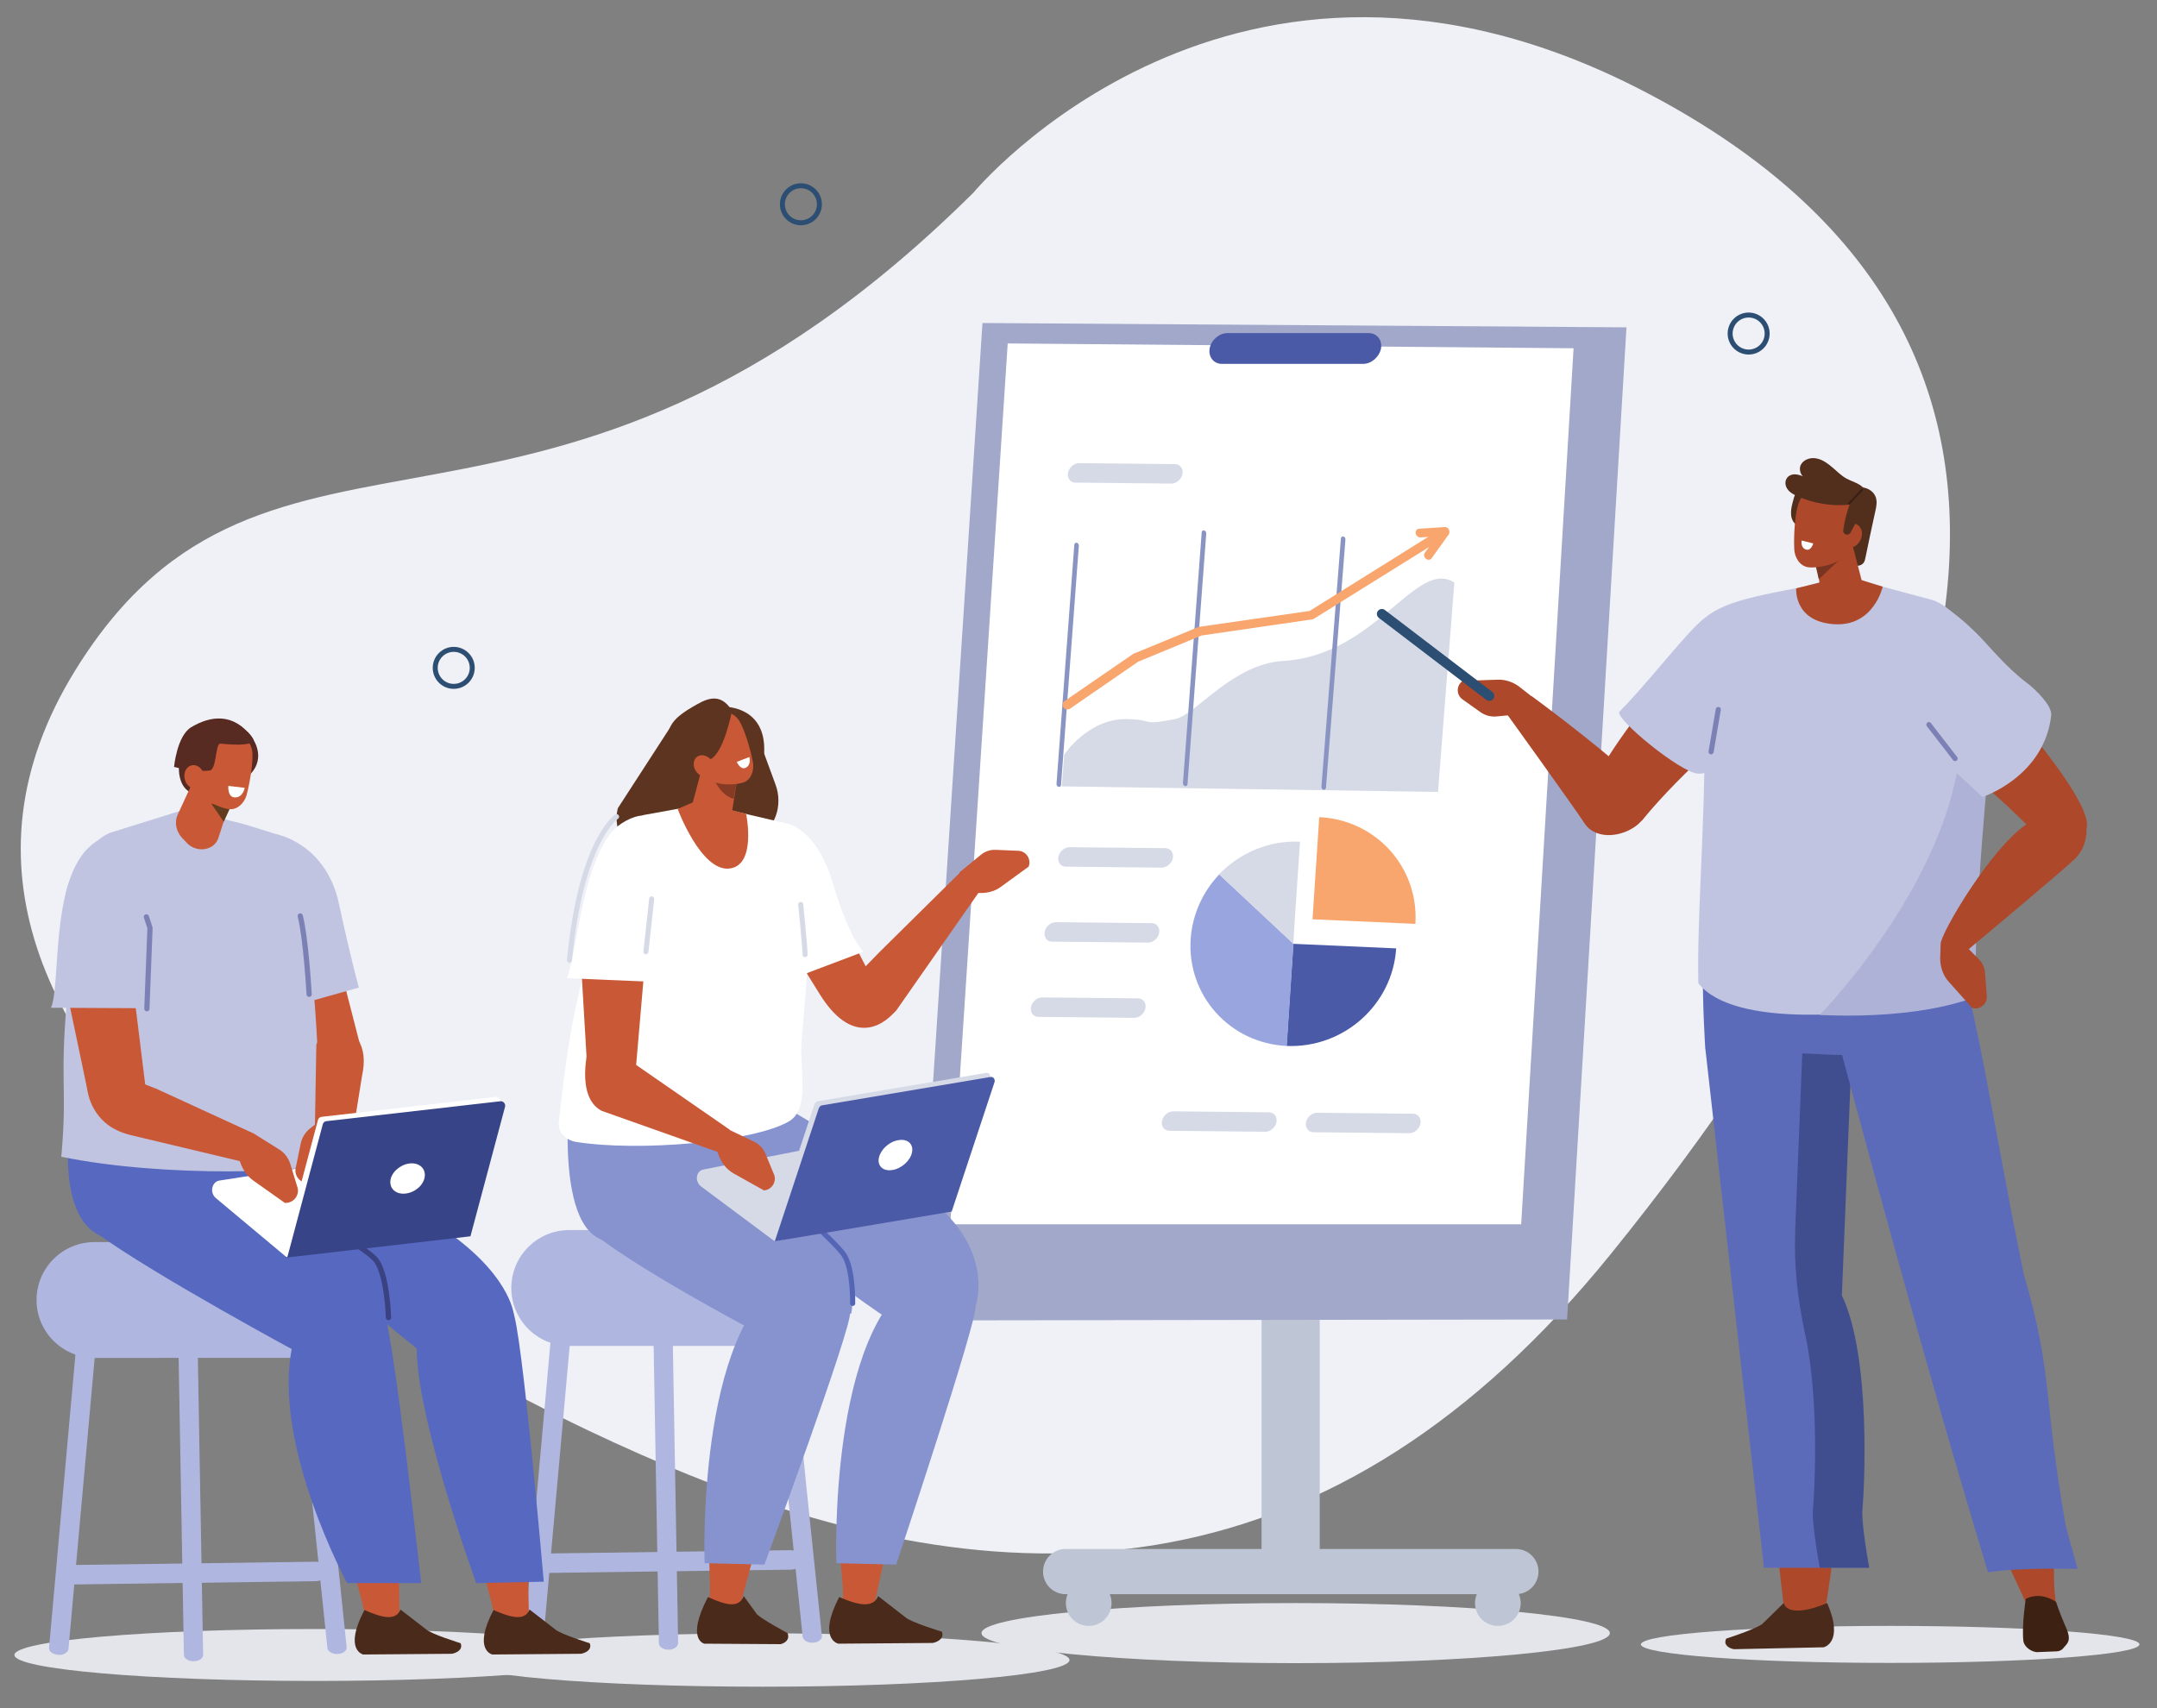 <?xml version="1.0" encoding="utf-8"?>
<!-- Generator: Adobe Illustrator 27.4.0, SVG Export Plug-In . SVG Version: 6.00 Build 0)  -->
<svg version="1.1" id="Layer_1" xmlns="http://www.w3.org/2000/svg" xmlns:xlink="http://www.w3.org/1999/xlink" x="0px" y="0px"
	 viewBox="0 0 897.3 710.8" style="enable-background:new 0 0 897.3 710.8;" xml:space="preserve">
<rect x="0" y="0" width="897.3" height="710.8" fill="#808080" stroke="none"/>
<style type="text/css">
	.st0{fill-rule:evenodd;clip-rule:evenodd;fill:#E3E5EB;}
	.st1{fill:#EFF1F7;}
	.st2{fill:#BEC5D4;}
	.st3{fill:#A1A8C9;}
	.st4{fill:#FFFFFF;}
	.st5{fill:#4B5AA6;}
	
		.st6{fill-rule:evenodd;clip-rule:evenodd;fill:none;stroke:#2D4E73;stroke-width:2.072;stroke-linecap:round;stroke-miterlimit:10;}
	.st7{fill:#AFB7E0;}
	.st8{fill-rule:evenodd;clip-rule:evenodd;fill:#AFB7E0;}
	.st9{fill:#5C3420;}
	.st10{fill-rule:evenodd;clip-rule:evenodd;fill:#C95836;}
	.st11{fill:#8693CF;}
	.st12{fill-rule:evenodd;clip-rule:evenodd;fill:#4A2A1A;}
	.st13{fill:none;stroke:#5565B5;stroke-width:2.135;stroke-linecap:round;stroke-linejoin:round;stroke-miterlimit:10;}
	.st14{fill:#D5DAE6;}
	.st15{fill-rule:evenodd;clip-rule:evenodd;fill:#D5DAE6;}
	.st16{fill-rule:evenodd;clip-rule:evenodd;fill:#4B5AA6;}
	.st17{fill-rule:evenodd;clip-rule:evenodd;fill:#FFFFFF;}
	.st18{fill-rule:evenodd;clip-rule:evenodd;fill:#5C3420;}
	.st19{fill-rule:evenodd;clip-rule:evenodd;fill:#873B24;}
	.st20{fill:#C95836;}
	
		.st21{fill-rule:evenodd;clip-rule:evenodd;fill:none;stroke:#D5DAE6;stroke-width:2.099;stroke-linecap:round;stroke-linejoin:round;stroke-miterlimit:10;}
	.st22{fill:#F9A56E;}
	.st23{fill:#99A5DE;}
	.st24{fill:#8A94C2;}
	.st25{fill-rule:evenodd;clip-rule:evenodd;fill:#AD482A;}
	.st26{fill-rule:evenodd;clip-rule:evenodd;fill:#5B6BBA;}
	.st27{fill-rule:evenodd;clip-rule:evenodd;fill:#404E8F;}
	.st28{fill:#AD482A;}
	.st29{fill:#5B6BBA;}
	.st30{fill-rule:evenodd;clip-rule:evenodd;fill:#3D2213;}
	.st31{fill-rule:evenodd;clip-rule:evenodd;fill:#728F3B;}
	.st32{fill-rule:evenodd;clip-rule:evenodd;fill:#C1C4E0;}
	.st33{fill-rule:evenodd;clip-rule:evenodd;fill:#AEB2D6;}
	
		.st34{fill-rule:evenodd;clip-rule:evenodd;fill:none;stroke:#E3BDA8;stroke-width:2.027;stroke-linecap:round;stroke-linejoin:round;stroke-miterlimit:10;}
	.st35{fill:none;stroke:#7B81B5;stroke-width:2.135;stroke-linecap:round;stroke-linejoin:round;stroke-miterlimit:10;}
	.st36{fill:#522E1D;}
	.st37{fill-rule:evenodd;clip-rule:evenodd;fill:#783420;}
	
		.st38{fill-rule:evenodd;clip-rule:evenodd;fill:none;stroke:#361E13;stroke-width:0.737;stroke-linecap:round;stroke-miterlimit:10;}
	.st39{fill-rule:evenodd;clip-rule:evenodd;fill:#2D4E73;}
	.st40{fill:#5668BF;}
	.st41{fill:none;stroke:#3B4282;stroke-width:2.212;stroke-linecap:round;stroke-linejoin:round;stroke-miterlimit:10;}
	
		.st42{fill-rule:evenodd;clip-rule:evenodd;fill:none;stroke:#7B81B5;stroke-width:2.177;stroke-linecap:round;stroke-linejoin:round;stroke-miterlimit:10;}
	.st43{fill-rule:evenodd;clip-rule:evenodd;fill:#374487;}
	.st44{fill-rule:evenodd;clip-rule:evenodd;fill:#572A22;}
	.st45{fill-rule:evenodd;clip-rule:evenodd;fill:#633C1D;}
</style>
<path class="st0" d="M255.8,688.6c0,6-55.9,10.8-124.9,10.8c-69,0-124.9-4.8-124.9-10.8c0-6,55.9-10.8,124.9-10.8
	S255.8,682.6,255.8,688.6z"/>
<ellipse class="st0" cx="539" cy="679.5" rx="130.7" ry="12.5"/>
<path class="st1" d="M286.2,613.5C192.8,575.8-69.8,441.8,31.5,278.6C111.6,149.4,226.6,257,405,80.1c0,0,108-130.5,278.3-42.4
	c190.2,98.5,153.4,277.9-13,483.8C555.3,663.7,424.2,669.2,286.2,613.5z"/>
<path class="st2" d="M536.9,663.1L536.9,663.1c-6.6,0-12.1-5.4-12.1-12.1V303.9c0-6.6,5.4-12.1,12.1-12.1l0,0
	c6.6,0,12.1,5.4,12.1,12.1V651C549,657.7,543.6,663.1,536.9,663.1z"/>
<polygon class="st3" points="651.9,549 381.7,549.4 408.7,134.4 676.6,136.2 "/>
<polygon class="st4" points="632.8,509.4 395.3,509.4 419.2,142.9 654.6,144.9 "/>
<path class="st5" d="M567.1,151.4h-58.8c-3.4,0-5.7-2.9-5.1-6.4l0,0c0.6-3.5,4-6.4,7.4-6.4h58.8c3.4,0,5.7,2.9,5.1,6.4l0,0
	C573.8,148.5,570.5,151.4,567.1,151.4z"/>
<path class="st2" d="M630.6,663.3H443.3c-5.2,0-9.4-4.2-9.4-9.4l0,0c0-5.2,4.2-9.4,9.4-9.4h187.3c5.2,0,9.4,4.2,9.4,9.4l0,0
	C640,659.1,635.8,663.3,630.6,663.3z"/>
<circle class="st2" cx="452.9" cy="667" r="9.5"/>
<circle class="st2" cx="623.1" cy="667" r="9.5"/>
<ellipse transform="matrix(0.23 -0.973 0.973 0.23 425.291 814.565)" class="st6" cx="727.3" cy="138.6" rx="7.7" ry="7.7"/>
<ellipse transform="matrix(0.707 -0.707 0.707 0.707 37.501 260.468)" class="st6" cx="333.2" cy="85" rx="7.7" ry="7.7"/>
<ellipse transform="matrix(0.707 -0.707 0.707 0.707 -141.206 214.889)" class="st6" cx="188.8" cy="277.9" rx="7.7" ry="7.7"/>
<g>
	<path class="st0" d="M444.9,690.7c0,6.1-57.1,11.1-127.5,11.1c-70.4,0-127.5-4.9-127.5-11.1s57.1-11.1,127.5-11.1
		S444.9,684.6,444.9,690.7z"/>
	<g>
		<g>
			<path class="st7" d="M278.1,686.4C278.1,686.4,278.1,686.4,278.1,686.4c2.3,0,4-1.3,4-2.8l-2.7-152.1c0-1.5-1.8-2.7-4-2.7
				c0,0,0,0,0,0c-2.2,0-4,1.3-4,2.8l2.7,152.1C274.1,685.2,275.9,686.4,278.1,686.4z"/>
		</g>
	</g>
	<path class="st8" d="M212.7,535.9L212.7,535.9c0-13.3,10.8-24.1,24.1-24.1h80.8c13.3,0,24.1,10.8,24.1,24.1l0,0
		c0,13.3-10.8,24.1-24.1,24.1h-80.8C223.5,560,212.7,549.2,212.7,535.9z"/>
	<g>
		<g>
			<path class="st7" d="M337.9,683.5c0.1,0,0.2,0,0.3,0c2.2-0.1,3.9-1.4,3.7-2.9l-6.4-61.5l-7.8-78.8c-0.1-1.5-2.1-2.6-4.3-2.5
				c-2.2,0.1-3.9,1.4-3.7,2.9l7.8,78.8l6.4,61.5C334.1,682.4,335.8,683.5,337.9,683.5z"/>
		</g>
	</g>
	<g>
		<g>
			<path class="st7" d="M225.5,654.5C225.5,654.5,225.6,654.5,225.5,654.5l103.6-1.4c2.5,0,4.5-1.9,4.4-4.1c0-2.2-2.1-4-4.5-4
				c0,0,0,0-0.1,0l-103.5,1.4c-2.5,0-4.5,1.9-4.4,4.1C221,652.8,223,654.5,225.5,654.5z"/>
		</g>
	</g>
	<g>
		<g>
			<path class="st7" d="M222.1,683.8c2.1,0,3.9-1.1,4-2.6l13-144.7c0.1-1.5-1.6-2.8-3.8-2.9c-2.3-0.1-4.1,1.1-4.3,2.5L218,681
				c-0.1,1.5,1.6,2.8,3.8,2.9C221.9,683.8,222,683.8,222.1,683.8z"/>
		</g>
	</g>
	<path class="st9" d="M314.3,303.8l8.3,22.6c3.3,8.8-0.4,18.9-7.6,21.1c-11.9,3.7-29.8,8.2-46.5,8c-7.9-0.1-13.8-9.8-11.5-19.2
		l21.7-33.5L314.3,303.8z"/>
	<path class="st10" d="M295.8,637.1c-1.5,10-0.2,19-0.5,26.2c-0.2,4.3-1.3,1.8,3.3,3.4c5.6,2,5.8,9.9,8.2,5.3l10.4-38.4L295.8,637.1
		z"/>
	<path class="st11" d="M405.8,543.5c0,0,10-27-26.7-49.9c-5.5-3.5-62.9-41.6-65.3-38.4c-2.6,3.6-39.6,2.2-38.7,4.5
		c15.1,37.5,97.8,91.4,97.8,91.4L405.8,543.5z"/>
	<path class="st11" d="M354.1,546.5c0,0,4.3-17-12.9-34.3c-19.2-19.3-58-47-60.8-44.1c-3,3.2-33.8,45-32.2,46.2
		c21.7,16.6,69.4,41.5,69.4,41.5L354.1,546.5z"/>
	<path class="st11" d="M353.6,546.2C354.5,552.1,318,651,318,651l-24.9-0.6c0,0-3.4-97.2,34-119.1
		C327.2,531.2,353.1,543.2,353.6,546.2z"/>
	<path class="st10" d="M349.7,637.1c-0.9,10,0.9,19,1,26.2c0.1,4.3-1.2,1.8,3.5,3.4c5.8,2,6.4,9.9,8.6,5.3l8.2-38.4L349.7,637.1z"/>
	<path class="st12" d="M365.3,664.1l11.2,8.7c2.3,2.2,15.3,6.1,15.3,6.1l0,0c1.1,2.7-1.6,4.3-3.8,4.7l-39.2,0.3
		c0,0-8.9-1.6,0.3-19.4C356.1,667.5,363.1,669.6,365.3,664.1z"/>
	<path class="st12" d="M309.4,664.1l5.5,7.6c2.3,2.2,12.7,7.8,12.7,7.8c1.1,2.7-1.1,4.2-2.9,4.6l-31.7-0.2c0,0-7.8-1.6,1.5-19.4
		C301.3,667.5,307.2,669.6,309.4,664.1z"/>
	<path class="st11" d="M405.8,543.5c0.9,5.9-33,107.5-33,107.5l-24.9-0.6c0,0-3.4-97.2,34-119.1
		C382.1,531.2,405.4,540.5,405.8,543.5z"/>
	<path class="st11" d="M341.2,523.5c-1.8-3.8-47.7-47.9-50.5-49.7l9-21.4l0.8-3.5l-6.2-0.6l-9.3-7l-2.5,5.8l-44.4-4.3
		c0,0-9.2,64.7,12,72.9c21.3,8.2,63.4,10.6,63.4,10.6C344.9,533.6,344.7,531.1,341.2,523.5z"/>
	<path class="st13" d="M354.7,542.3c0,0,0.3-14.5-3.7-20.3c-4-5.8-27.2-26.1-26.4-25.9"/>
	<path class="st14" d="M322.3,516.5l61.8-11.8c13-2.5,14-21.6,1.5-28.2l-11.2-5.9l-81.8,16c-3.1,0.6-3.7,5-0.9,7.1L322.3,516.5z"/>
	<path class="st15" d="M320.5,514.8l73.6-12.4l17.8-53.8c0.4-1.2-0.5-2.4-1.6-2.2l-70.1,11.8c-0.6,0.1-1.2,0.6-1.4,1.3L320.5,514.8z
		"/>
	<path class="st16" d="M322.3,516.5l73.6-12.4l17.8-53.8c0.4-1.2-0.5-2.4-1.6-2.2l-70.1,11.8c-0.6,0.1-1.2,0.6-1.4,1.3L322.3,516.5z
		"/>
	<path class="st17" d="M365.6,481.8c-0.7,3.4,1.9,5.7,5.7,5c3.8-0.6,7.5-4,8.1-7.4c0.7-3.4-1.9-5.7-5.7-5
		C369.9,475,366.3,478.3,365.6,481.8z"/>
	<path class="st18" d="M301.6,294.1c0,0,17.1-0.3,16.3,18.9c-0.8,19.2-25-0.2-25-0.2L301.6,294.1z"/>
	<path class="st10" d="M363.8,409.2l-22.1-42.9c-6.2-13.4-15.5-17.1-24.8-8.3h0c-3.7,3.5-4.2,10.1-1.2,15l25.4,40.8
		c12.8,20.5,25.2,14.1,31.3,7L363.8,409.2z"/>
	<path class="st10" d="M355.1,407.2c0,0,8.4,22.3,17.7,13.3l38.9-55.7l-12.4-1.7l-33.4,33L355.1,407.2z"/>
	<path class="st17" d="M327.1,342.6l-24.3-5.7c0,0-0.1,0-0.1-0.1l-3.4-2.4c-0.1,0-0.1-0.1-0.2-0.1l-7.6,0.5c0,0,0,0,0,0l-23.7,4.3
		c0,0-0.1,0-0.1,0c-9.8,5.4-9.9,7.1-14.3,19.9c0,0,0,0.1,0,0.1l-7.6,33.2c0,0-0.6,3.6-0.6,3.6c-7.2,27-9.1,38.4-12.7,70.6
		c-0.8,7.3,6.8,8.6,7,8.6c26.1,4.2,73.5,0.1,88.5-8.4c9.2-5.2,4.6-21.8,5.4-32.6c3.8-47.3,6.4-66.3-6.1-91.6
		C327.1,342.7,327.2,342.6,327.1,342.6z"/>
	<path class="st10" d="M307.3,320.1c0,0-1.9,11.8-3.4,21.5c-0.4,2.6-2.1,4.8-4.5,5.7c-2.4,0.9-5,0.5-6.9-1.2
		c-0.6-0.6-1.2-1.1-1.8-1.6c-2.6-2.3-3.7-6-2.8-9.5c2.4-8.9,6.7-25.2,6.7-25.2L307.3,320.1L307.3,320.1z"/>
	<path class="st19" d="M306.5,325.4l-1.3,7c-4.9-1.5-7.5-6.1-9.7-11.4L306.5,325.4z"/>
	<path class="st10" d="M286.8,309c-1.2-3.1,0.2-6.6,3.1-7.8c3.1-1.3,7.1-3,10.3-4.3c2.9-1.2,5.9,0.5,7.5,3.3
		c2,3.4,4.4,11.1,5.5,16.9c0.6,3.3-0.6,7-3.5,8.3c-3.1,1.3-13.8,2.2-17.1-3.4C290.2,317.8,288.6,313.6,286.8,309L286.8,309z"/>
	<path class="st17" d="M311.7,315l-5.2,2c0,0,1.5,3.6,3.8,2.4C312.7,318.1,311.7,315,311.7,315z"/>
	<path class="st10" d="M262.9,463.2l5-58c0-14.9-3.2-25.3-15.8-24.3l-4.4,2.6c-5,0.4-7.2,2.8-6.5,8.7l3.4,57.8L262.9,463.2z"/>
	<path class="st20" d="M399.1,363l8.9-7.3c1.8-1.5,4-2.2,6.3-2.1l9.4,0.4c3.3,0.2,5.4,3.6,4.2,6.6l0,0l-11.7,8.5
		c-2.6,1.9-6,2.7-9.6,2.4l-5.9-0.6L399.1,363z"/>
	<path class="st10" d="M245,435c0,0-6,21.3,5.3,27.2l56.7,20.1l-3.5-12.3l-39-27L245,435z"/>
	<path class="st20" d="M303.4,470.1l10.4,5c2.1,1,3.7,2.7,4.6,4.9l3.6,8.7c1.2,3-1,6.4-4.2,6.6l0,0l-12.7-7.1
		c-2.8-1.6-5-4.3-6.2-7.7l-2-5.6L303.4,470.1z"/>
	<path class="st18" d="M304.5,295.7c0,0-3.3,17.9-9.3,20.4c-3.1,1.3-5.1,6.7-7.2,8.9c-3.9,4-10.7-8.2-10.7-13.8
		c0.1-8.3,1.7-11.7,10.5-16.9C293.1,291.2,299.3,287.3,304.5,295.7z"/>
	<path class="st10" d="M290,321.5c1.8,2,4.5,2.5,6.1,1c1.6-1.5,1.5-4.4-0.3-6.4c-1.8-2-4.5-2.5-6.1-1
		C288.1,316.6,288.2,319.5,290,321.5z"/>
	<path class="st17" d="M272.9,364.2l-1.8,44.3l-35.3-1.5c4-8.8,6-44.8,18.3-60.4c3.1-3.9,9.1-7.2,13.5-7.3
		C276.1,339,272.9,364.2,272.9,364.2z"/>
	<path class="st17" d="M327.2,342.6c0,0,12.4,1.7,19.3,25c6.9,23.3,12.7,28.4,12.7,28.4l-36.5,13.8l-5.6-53.8L327.2,342.6z"/>
	<path class="st21" d="M334.9,397.2c0-3.1-1.8-20.9-1.8-20.9"/>
	<line class="st21" x1="268.7" y1="396" x2="271.1" y2="374"/>
	<path class="st10" d="M310.4,338.7c0,0,4.5,21.7-7.2,22.7c-11.7,1-21.3-24.8-21.3-24.8s7.9-3.5,8.2-3.5
		C290.4,333.2,310.4,338.7,310.4,338.7z"/>
</g>
<g>
	<g>
		<g>
			<g>
				<path class="st22" d="M548.8,340l-2.8,42.5l42.8,1.9C590.3,360.9,572.4,341.1,548.8,340z"/>
			</g>
		</g>
		<path class="st5" d="M580.8,394.6l-42.8-1.9l-2.8,42.5C558.9,436.2,579.3,418.1,580.8,394.6z"/>
		<path class="st23" d="M495.3,390.8c-1.5,23.5,16.4,43.3,40,44.4l2.8-42.5l-30.9-28.9C500.4,371,496,380.4,495.3,390.8z"/>
		<path class="st14" d="M540.8,350.2c-13.1-0.6-25.2,4.8-33.7,13.6l30.9,28.9l0.9-14.2L540.8,350.2z"/>
	</g>
	<g>
		<g>
			<path class="st14" d="M442.7,314c0,0,9.8-14.9,25.7-14.8c12.2,0.1,5.5,2.9,20.4,0c8.7-1.7,23.8-23,45.1-24.2
				c38.6-2.3,55.2-42.9,71.1-32.6l-6.8,87.1l-156.5-2.3L442.7,314z"/>
		</g>
	</g>
	<g>
		<g>
			<g>
				<path class="st24" d="M440.6,327.4c-0.1,0-0.1,0-0.2,0c-0.5-0.1-0.9-0.6-0.9-1.2l7.4-99.5c0-0.6,0.5-0.9,1-0.9
					c0.5,0.1,0.9,0.6,0.9,1.2l-7.4,99.5C441.4,327.1,441.1,327.4,440.6,327.4z"/>
			</g>
		</g>
	</g>
	<g>
		<g>
			<g>
				<path class="st24" d="M550.8,328.6c-0.1,0-0.1,0-0.2,0c-0.5-0.1-0.9-0.6-0.9-1.2l8.1-103.3c0-0.6,0.5-0.9,1-0.9
					c0.5,0.1,0.9,0.6,0.9,1.2l-8.1,103.3C551.6,328.2,551.2,328.6,550.8,328.6z"/>
			</g>
		</g>
	</g>
	<g>
		<g>
			<g>
				<path class="st24" d="M493.2,327.1c-0.1,0-0.1,0-0.2,0c-0.5-0.1-0.9-0.6-0.9-1.2l7.8-104.4c0-0.6,0.5-0.9,1-0.8
					c0.5,0.1,0.9,0.6,0.9,1.2L494,326.2C494,326.7,493.6,327.1,493.2,327.1z"/>
			</g>
		</g>
	</g>
	<g>
		<g>
			<path class="st22" d="M443.9,295.2c-0.6,0-1.1-0.3-1.5-0.9c-0.6-0.9-0.4-2,0.3-2.5l28.8-19.8c0.1-0.1,0.2-0.1,0.3-0.1l26.7-11
				c0.1,0,0.2-0.1,0.4-0.1l45.9-6.6l54.1-33.8c0.8-0.5,1.8-0.2,2.4,0.7c0.5,0.9,0.3,2-0.4,2.5l-54.4,33.9c-0.2,0.1-0.4,0.2-0.6,0.2
				l-46,6.7l-26.4,10.9l-28.6,19.7C444.5,295.1,444.2,295.2,443.9,295.2z"/>
		</g>
	</g>
	<g>
		<g>
			<g>
				<path class="st22" d="M594.3,232.9c-0.4,0-0.8-0.1-1.1-0.4c-0.8-0.7-1-1.8-0.4-2.6l4.8-6.7l-6.7,0.4c-0.9,0.1-1.8-0.7-2-1.7
					c-0.1-1,0.5-1.9,1.4-1.9l10.7-0.7c0.7-0.1,1.4,0.4,1.7,1c0.4,0.7,0.3,1.4,0,2l-7.1,9.9C595.3,232.7,594.8,232.9,594.3,232.9z"/>
			</g>
		</g>
	</g>
	<path class="st14" d="M447.3,200.8l40,0.4c2.1,0,4.2-1.8,4.6-4l0,0c0.4-2.2-0.9-4-3-4.1l-40-0.4c-2.1,0-4.2,1.8-4.6,4l0,0
		C443.9,198.9,445.2,200.8,447.3,200.8z"/>
	<path class="st14" d="M443.3,360.6l40,0.4c2.1,0,4.2-1.8,4.6-4l0,0c0.4-2.2-0.9-4-3-4.1l-40-0.4c-2.1,0-4.2,1.8-4.6,4v0
		C439.9,358.7,441.2,360.6,443.3,360.6z"/>
	<path class="st14" d="M437.6,391.8l40,0.4c2.1,0,4.2-1.8,4.6-4l0,0c0.4-2.2-0.9-4-3-4.1l-40-0.4c-2.1,0-4.2,1.8-4.6,4l0,0
		C434.2,390,435.5,391.8,437.6,391.8z"/>
	<path class="st14" d="M546.3,471.1l40,0.4c2.1,0,4.2-1.8,4.6-4l0,0c0.4-2.2-0.9-4-3-4.1l-40-0.4c-2.1,0-4.2,1.8-4.6,4l0,0
		C542.9,469.2,544.2,471,546.3,471.1z"/>
	<path class="st14" d="M486.4,470.5l40,0.4c2.1,0,4.2-1.8,4.6-4l0,0c0.4-2.2-0.9-4-3-4.1l-40-0.4c-2.1,0-4.2,1.8-4.6,4l0,0
		C482.9,468.6,484.3,470.4,486.4,470.5z"/>
	<path class="st14" d="M431.9,423.1l40,0.4c2.1,0,4.2-1.8,4.6-4l0,0c0.4-2.2-0.9-4-3-4.1l-40-0.4c-2.1,0-4.2,1.8-4.6,4l0,0
		C428.5,421.2,429.8,423.1,431.9,423.1z"/>
</g>
<ellipse class="st0" cx="786.3" cy="684.2" rx="103.7" ry="7.7"/>
<path class="st25" d="M759.1,670.7c0,0,16.9-93.9-0.1-131l13.8-127.3l-59.5,4.1l29.1,255.1L759.1,670.7z"/>
<path class="st12" d="M742,667l-8.8,8.6c-2.4,2.1-15.1,6.2-15.1,6.2l0,0c-1.3,2.6,1.1,4,3.2,4.4l37.3-0.8c0,0,8.7-1.8,1.5-18.4
	C753.2,670,743.6,672.2,742,667z"/>
<path class="st26" d="M709.4,436.2l24.4,216.1h43.4c0,0-3.5-18.8-2.8-24.8c0.7-6,4-62.5-8.5-88.6l4.3-106L709.4,436.2z"/>
<path class="st27" d="M766.2,539l4.3-106l-20.6,1.1l-3.1,77.6c-0.6,14.5,1,29,4.1,43.3c6.2,28.2,3.8,67.6,3.3,72.5
	c-0.7,6,2.8,24.8,2.8,24.8h20.6c0,0-3.5-18.8-2.8-24.8C775.4,621.6,778.7,565,766.2,539z"/>
<path class="st26" d="M798.4,349.3l-81.1,6.2c-13.2,4.8-7.9,80.9-7.9,80.9l53.3,2.5c24.8-0.5,54.1,18.9,57.2-22.4
	C823.4,369.3,798.4,349.3,798.4,349.3z"/>
<path class="st28" d="M854.6,640.8c-0.1,0.1-0.1,0.2-0.9,1.2c1.5,10.3,0,14.3,1.5,24.6c-4.3,0.7-5.6,7.5-10,8
	c-1.2,0.2-0.6-5.7-1.8-6.4l-12.5-27L854.6,640.8z"/>
<path class="st29" d="M752,385.6c23.8,89.1,47.7,178.3,75,268.6c12.9-2.1,37.3-1.4,37.3-1.4s-4.6-16-5-18.3
	c-9.6-54.4-5.1-62.2-17.4-104.3c-12.6-60.8-17.7-102.5-32-151.9c-21.6,1.7-35.8,6-57.3,8.3c-0.3,0-0.6,0.1-0.9,0.1
	C751.4,387,751.1,387.3,752,385.6z"/>
<path class="st30" d="M842.7,665.3c0,0-1.7,10.7-1,17.4c0.1,1.1,0.9,2.4,2.1,3.3c1.2,0.9,2.7,1.5,3.9,1.4c2.7-0.1,5.8-0.2,7.7-0.3
	c1.2,0,2.2-0.5,2.8-1.2c0.4-0.4,0.8-1,1.3-1.5c2.2-2.5,0.8-5.3-0.9-9.2c-1.8-4.1-3.3-8.7-3.3-8.7
	C848.1,661.8,842.7,665.3,842.7,665.3z"/>
<path class="st28" d="M634,297l-11.5,1.1c-2.3,0.2-4.6-0.4-6.5-1.7l-7.6-5.4c-2.7-1.9-2.6-5.9,0.1-7.7l0,0l14.6-0.5
	c3.2-0.1,6.6,1,9.4,3.3l4.7,3.7L634,297z"/>
<path class="st31" d="M816.6,407.9c0,0-50.6-3.3-63.9-3.3l64.2-16.7C816.9,387.9,817.5,402,816.6,407.9z"/>
<path class="st25" d="M637.1,289.6c0,0,25.1,18.3,42.8,34.3c18.5,16.6-12.4,31.7-20.8,18.6c-3.4-5.4-33.6-47.3-33.6-47.3
	L637.1,289.6z"/>
<path class="st32" d="M738.9,247.2l22.8-6.2l8.8-0.3l33.9,9.1c11.5,4.7,17.6,17.4,14,29.5l6,31c3.2,33.2-7.3,68.6-7.1,95.9
	c0,4.9-3.5,9.2-8.3,10.1c-33.3,6.4-87.6,11.7-102.5-7.2c-0.6-27.5,2.7-64.3,2.7-106C709.4,272.1,727.9,268.7,738.9,247.2z"/>
<path class="st33" d="M757,422.3c0,0,64.6-65.9,58.5-128.2l12.7,14.1c0,0-7.9,77.9-6.1,106.4C822,414.6,801.3,424.3,757,422.3z"/>
<path class="st34" d="M714,296.6c0,0,10.3-19.3,13.3-24.1"/>
<path class="st25" d="M740,261.5c-30.1-1.5-54.7,26.3-76.7,62.5c-1.8,2.9,17.4,20.2,19.9,17.2c18-21.9,42-41,42-41L740,261.5z"/>
<path class="st32" d="M749.5,244.3c-32,6-37.1,8.2-47.8,20.1c-9,10-18.7,22.2-28,31.7c-2.5,2.5,25.9,25.9,32.9,25.8
	c20-0.1,38.1-45.5,38.1-45.5L749.5,244.3z"/>
<path class="st25" d="M804.3,267.2c-14.7,48.4-10.3,27.1,39.8,76.9c2.7,2.7,7.4-8.7,11.4-6.8c5.2,2.5,12,8.9,12.5,7.3
	c3.9-14-56.6-77.6-56.6-77.6L804.3,267.2z"/>
<path class="st32" d="M810.6,253.6c0,0,5.7,3.8,12.9,11.2c4.1,4.2,11.4,13.2,20,19.6c3.2,2.4,10.2,9.2,9.8,13.2
	c-2.9,25.7-28.6,34-28.6,34l-43.3-40.2L810.6,253.6z"/>
<path class="st25" d="M807.3,392.8c-0.3-3.9,20.9-40.2,36.2-50.2c7.3-4.8,11.6-10.3,15.9-9.7c8.9,1.4,12,16.3,3.8,24.4
	c-5,4.9-44.9,38.2-44.9,38.2L807.3,392.8z"/>
<line class="st35" x1="711.8" y1="312.8" x2="714.8" y2="295.2"/>
<line class="st35" x1="802.4" y1="301.5" x2="813.3" y2="315.6"/>
<path class="st28" d="M814.7,390.6l8.3,8.3c1.7,1.7,2.7,3.9,2.8,6.2l0.7,9.4c0.2,3.3-2.9,5.8-6.1,4.9l0,0l-9.8-11
	c-2.2-2.4-3.4-5.8-3.5-9.4l0.2-6.2L814.7,390.6z"/>
<path class="st25" d="M783.2,244.1c0,0-3.7,16.8-20.4,15.6c-16.7-1.2-15.6-14.9-15.6-14.9l15.3-3.8h10.7L783.2,244.1z"/>
<path class="st36" d="M766.1,204.9c2.4-1.2,5-2.3,7.6-2.2c2.7,0,5.5,1.4,6.5,3.9c0.8,1.9,0.4,4.1-0.1,6.2
	c-1.4,6.4-2.8,12.9-4.1,19.3c-0.1,0.7-0.3,1.4-0.7,2c-1.1,1.6-3.6,1.6-5.4,0.8c-4.5-1.9-7.2-6.9-7.9-11.8
	c-0.9-6.3,0.8-12.9,4.7-17.9C766.6,205.2,766.6,205.3,766.1,204.9z"/>
<path class="st25" d="M754.5,226.7c0,0,1.8,11.8,3.3,21.7c0.4,2.6,2.2,4.8,4.6,5.7c2.4,0.9,5.2,0.5,7.2-1.2c0.7-0.6,1.3-1.1,1.9-1.6
	c2.7-2.3,3.9-6.1,3-9.6c-2.3-9-6.6-25.4-6.6-25.4L754.5,226.7L754.5,226.7z"/>
<polygon class="st37" points="754,229.8 756.6,241 767.8,230.5 "/>
<path class="st36" d="M748.2,218.8c-1.8-0.6-2.9-2.5-3.1-4.4c-0.2-1.9,0.2-3.8,0.7-5.6c0.3-1.2,0.6-2.5,1.3-3.6c0.7-1.1,1.7-2,3-2.2
	c1.1-0.1,2.3,0.4,2.6,1.4c0.2,0.7,0.1,1.4,0,2.1c-0.9,4.7-1.8,9.4-2.7,14.1C749.1,219.9,748.4,219.2,748.2,218.8z"/>
<path class="st25" d="M772.4,213.6c0.5-3.5-1.8-6.7-5.2-7.3c-3.7-0.6-8.3-1.3-11.9-1.9c-3.4-0.6-6.1,1.9-7.2,5.3
	c-1.3,3.9-2,12.4-1.7,18.7c0.1,3.5,2.3,7.1,5.7,7.6c3.7,0.6,15.2-1.2,17.3-7.6C770.9,223.5,771.6,218.8,772.4,213.6L772.4,213.6z"/>
<path class="st25" d="M773.8,225c-1.4,2.5-4.2,3.6-6.2,2.5c-2.1-1.2-2.6-4.1-1.2-6.7c1.4-2.5,4.2-3.6,6.2-2.5
	C774.7,219.5,775.2,222.5,773.8,225z"/>
<path class="st36" d="M766.8,220.6c0.5-3.9,1.6-7.9,2.6-10.6c-7.3,0.7-14.7-0.5-21.4-3.4c-1.6-0.7-3.2-1.5-4.2-2.8
	c-1.1-1.3-1.5-3.3-0.5-4.8c0.8-1.3,2.5-1.8,4-1.6c1.5,0.2,2.9,0.8,4.3,1.5c-2.5-0.3-3.6-3.7-2.3-5.8c1.3-2.1,4.2-2.9,6.6-2.3
	c2.4,0.5,4.5,2.1,6.4,3.7c1.9,1.6,3.6,3.4,5.8,4.6c2.9,1.6,6.9,2.3,8,5.5c0.6,1.8,0,3.7-0.6,5.4c-0.7,2.2-3.4,7.4-5.7,11.6
	C768.9,223.2,766.5,222.4,766.8,220.6z"/>
<path class="st38" d="M769.2,209.5c1.8-1.9,3.6-3.8,5.4-5.7"/>
<path class="st17" d="M749.5,224.9l4.8,1.2c0,0-0.9,3.4-3.2,2.5C748.9,227.7,749.5,224.9,749.5,224.9z"/>
<path class="st39" d="M621.2,290.8L621.2,290.8c-0.7,0.9-2,1.1-2.9,0.4l-44.7-34.1c-0.9-0.7-1.1-2-0.4-2.9l0,0
	c0.7-0.9,2-1.1,2.9-0.4l44.7,34.1C621.7,288.6,621.9,289.9,621.2,290.8z"/>
<g>
	<g>
		<g>
			<path class="st7" d="M80.5,691.2C80.5,691.2,80.5,691.2,80.5,691.2c2.3,0,4-1.2,4-2.7l-2.7-151.9c0-1.5-1.8-2.7-4-2.7
				c0,0,0,0,0,0c-2.2,0-4,1.2-4,2.7l2.7,151.9C76.5,690,78.3,691.2,80.5,691.2z"/>
		</g>
	</g>
	<path class="st8" d="M15.2,540.9L15.2,540.9c0-13.3,10.8-24.1,24.1-24.1h80.7c13.3,0,24.1,10.8,24.1,24.1v0
		c0,13.3-10.8,24.1-24.1,24.1H39.3C26,564.9,15.2,554.2,15.2,540.9z"/>
	<g>
		<g>
			<path class="st7" d="M140.2,688.2c0.1,0,0.2,0,0.3,0c2.2-0.1,3.9-1.4,3.7-2.9l-6.4-61.4l-7.7-78.6c-0.1-1.5-2-2.6-4.3-2.5
				c-2.2,0.1-3.9,1.4-3.7,2.9l7.7,78.7l6.4,61.4C136.4,687.1,138.1,688.2,140.2,688.2z"/>
		</g>
	</g>
	<g>
		<g>
			<path class="st7" d="M28,659.3C28,659.3,28,659.3,28,659.3l103.4-1.4c2.5,0,4.5-1.9,4.4-4.1c0-2.2-2-4-4.5-4c0,0,0,0-0.1,0
				l-103.3,1.4c-2.5,0-4.5,1.9-4.4,4.1C23.5,657.6,25.5,659.3,28,659.3z"/>
		</g>
	</g>
	<g>
		<g>
			<path class="st7" d="M24.5,688.6c2.1,0,3.9-1.1,4-2.6l13-144.5c0.1-1.5-1.5-2.8-3.8-2.9c-2.2-0.1-4.1,1-4.3,2.5l-13,144.5
				c-0.1,1.5,1.5,2.8,3.8,2.9C24.4,688.6,24.4,688.6,24.5,688.6z"/>
		</g>
	</g>
	<path class="st40" d="M213.7,546.8c0,0-1.5-17.5-31.7-37.1c-6.5-4.2-72.9-55.6-75.3-53.1c-2.6,2.8-44.1-5.5-42.9-3.3
		c19.8,37.2,115.3,112.4,115.3,112.4L213.7,546.8z"/>
	<path class="st40" d="M159.1,550.6c0,0-4-23.9-23-41.8c-21.1-20-63.9-49.3-66.9-46.6c-3.3,2.9-30.8,49.6-29.1,50.8
		c23.9,17.5,85.8,50.8,85.8,50.8L159.1,550.6z"/>
	<path class="st10" d="M198.8,640.7c0.5,9.3,5.6,24.1,6.7,30.8c0.7,4,1,1,5.7,2.6c5.8,1.9,7.5,9.3,8.9,4.9l-0.6-38.6L198.8,640.7z"
		/>
	<path class="st12" d="M220.3,669.7l10.6,8.2c2.1,2,14.4,5.8,14.4,5.8l0,0c1.1,2.6-1.5,4-3.6,4.4l-36.9,0.3c0,0-8.3-1.8,0.5-18.5
		C211.8,672.7,218.2,674.9,220.3,669.7z"/>
	<path class="st40" d="M213.2,545.3c3.8,5.9,13,112.8,13,112.8l-28.1,0.6c0,0-28.6-78.8-24.3-103.5
		C173.8,555.2,211.3,542.3,213.2,545.3z"/>
	<path class="st10" d="M145,640.7c0.5,9.3,5.6,24.1,6.7,30.8c0.7,4,1,1,5.7,2.6c5.8,1.9,7.5,9.3,8.9,4.9l-0.6-38.6L145,640.7z"/>
	<path class="st12" d="M166.6,669.7l10.6,8.2c2.1,2,14.4,5.8,14.4,5.8l0,0c1.1,2.6-1.5,4-3.6,4.4l-36.9,0.3c0,0-8.3-1.8,0.5-18.5
		C158.1,672.7,164.5,674.9,166.6,669.7z"/>
	<path class="st40" d="M159.5,545.3c3.8,5.9,15.7,113.4,15.7,113.4l-30.8,0c0,0-31-57.1-23-97.6
		C121.4,561.1,157.5,542.3,159.5,545.3z"/>
	<path class="st40" d="M136.3,528.6c-1.8-4.3-49.4-55.9-52.4-58.2l25.1-18.7l-15-8l-6.5-1.1l-9.7-8.3l-2.6,6.2l-43.8,11.7
		c0,0-11.8,51.5,10.2,61.9c22,10.4,65.6,15.9,65.6,15.9C140.1,540,139.9,537.1,136.3,528.6z"/>
	<path class="st41" d="M161.6,548.2c0,0-0.4-16.9-4.9-23.5c-4.5-6.6-41-25.2-40.1-24.9"/>
	<path class="st10" d="M149.7,434.4l-17.9-69.6c-4.9-15.3-19.5-21.6-30.6-13.2l0,0c-4.4,3.3-5.8,10.4-3.2,16.1l36.8,74L149.7,434.4z
		"/>
	<path class="st32" d="M116.6,347.6l-15.1-4.7L77.7,337l-1.5,0l-30.7,9.6c-11.3,5.2-22.1,24.7-17.8,36.7l1,23.8
		c-4.5,44-0.4,43.1-3.2,74.2c43.7,9,105,6.4,108.5,2.5C131.4,424.4,132.6,393.9,116.6,347.6z"/>
	<path class="st10" d="M62.7,469.8l-9.9-80.1C52,374.4,40,365.3,27.6,370.5l8.1,5.7c-4.9,2-9.6,27.4-8.6,33.1l9.3,44.4L62.7,469.8z"
		/>
	<path class="st32" d="M60.8,374.1l-0.5,45.4l-39.1-0.2c4.1-9.1-0.2-50.5,15.2-66.2C53.3,335.9,60.8,374.1,60.8,374.1z"/>
	<path class="st32" d="M115.3,347.2c0,0,20.3,3.8,25.7,28.8c5.4,25,8.3,34.9,8.3,34.9l-30.2,8.5l-16.1-58.8L115.3,347.2z"/>
	<path class="st42" d="M128.6,413.7c0,0-1.3-23.2-3.7-32.6"/>
	<polyline class="st42" points="61.1,419.7 62.4,386.1 60.9,381.5 	"/>
	<g>
		<g>
			<path class="st4" d="M119.1,523l63.6-9.6c13.4-2,15.9-21.6,3.7-28.8l-10.9-6.5l-84.2,13.1c-3.2,0.5-4.2,5-1.5,7.3L119.1,523z"/>
		</g>
	</g>
	<path class="st10" d="M36.9,442.3c-2.2,9.1-0.3,18.2,6.5,24.5c3.1,2.8,7,4.5,11,5.5l58.7,14l-7.6-14.7l-40.7-18.7L36.9,442.3z"/>
	<path class="st10" d="M137,423.5c11,4.9,16.4,11.3,13.6,24.2l-5.4,33.6l-14.4-1.2l0.8-45.5L137,423.5z"/>
	<path class="st20" d="M105.5,471.6l10.7,6.7c2.1,1.3,3.7,3.4,4.5,5.8l3,9.8c1.1,3.4-1.6,6.8-5.2,6.6l0,0l-13-9.2
		c-2.9-2-5-5.3-6-9.1l-1.6-6.3L105.5,471.6z"/>
	<path class="st20" d="M139.1,461.6l-10.1,7.9c-2,1.6-3.4,3.8-3.9,6.3l-2.1,10.2c-0.7,3.5,2.2,6.7,5.8,6.1l0,0l12.1-10.6
		c2.7-2.3,4.5-5.8,5.1-9.7l1.1-6.5L139.1,461.6z"/>
	<g>
		<g>
			<g>
				<path class="st17" d="M117.5,521.4l76.2-8.8l14.4-53.9c0.3-1.2-0.7-2.4-1.9-2.3l-72.5,8.3c-0.7,0.1-1.2,0.6-1.4,1.2L117.5,521.4
					z"/>
			</g>
		</g>
		<path class="st43" d="M119.5,523.2l76.2-8.8l14.4-53.9c0.3-1.2-0.7-2.4-1.9-2.3l-72.5,8.3c-0.7,0.1-1.2,0.6-1.4,1.2L119.5,523.2z"
			/>
		<path class="st17" d="M162.4,491.2c-0.4,3.5,2.5,5.9,6.4,5.4c4-0.5,7.5-3.6,7.9-7.1c0.4-3.5-2.5-5.9-6.4-5.4
			C166.4,484.6,162.8,487.8,162.4,491.2z"/>
	</g>
	<path class="st44" d="M102.5,323.5c0,0,9.3-6,2.3-16.8c-7-10.8-13.6,8.7-13.3,9C91.7,316.1,102.5,323.5,102.5,323.5z"/>
	<path class="st44" d="M74.5,317.6c0,0-1.4,10.5,6.2,12.7c7.6,2.2,13.4-19.9,13.4-19.9L74.5,317.6z"/>
	<path class="st10" d="M97.3,328.9c0,0-3.6,10.9-6.5,19.9c-0.8,2.4-3,4.1-5.7,4.5c-2.7,0.4-5.6-0.6-7.5-2.7
		c-0.6-0.7-1.2-1.3-1.8-1.9c-2.6-2.8-3.3-6.6-1.9-9.7c3.7-8.1,10.5-22.7,10.5-22.7L97.3,328.9L97.3,328.9z"/>
	<polygon class="st45" points="95.8,336 93.1,341.9 87.9,334.4 	"/>
	<path class="st10" d="M81.5,311.4c0.2-3.3,3.1-5.9,6.4-5.6c3.5,0.2,8,0.5,11.5,0.8c3.3,0.2,5.3,3.1,5.6,6.5
		c0.3,3.9-0.9,12-2.4,17.7c-0.9,3.2-3.7,6.1-7,5.9c-3.5-0.2-13.9-4.4-14.4-10.8C80.8,320.8,81.2,316.3,81.5,311.4L81.5,311.4z"/>
	<path class="st44" d="M72.4,319.1c0,0,1.2-12.9,7.1-16.5c8-4.8,17.6-6.2,25.3,4.1c0,0,4.6,4.5-13.1,2.7c-2.2-0.2-1.5,10.9-4.5,11.2
		C83.3,321,78.4,320.6,72.4,319.1L72.4,319.1z"/>
	<path class="st10" d="M76.9,324.4c0.7,2.6,3.1,4.3,5.3,3.6c2.2-0.6,3.3-3.3,2.6-5.9c-0.7-2.6-3.1-4.3-5.3-3.6
		C77.3,319.1,76.2,321.8,76.9,324.4z"/>
	<path class="st17" d="M101.8,327.8L95,327c0,0-0.5,4.8,2.8,4.8C101.1,331.8,101.8,327.8,101.8,327.8z"/>
</g>
<path class="st21" d="M256.5,339.8c0,0-14.8,9.6-19.6,59.7"/>
</svg>
